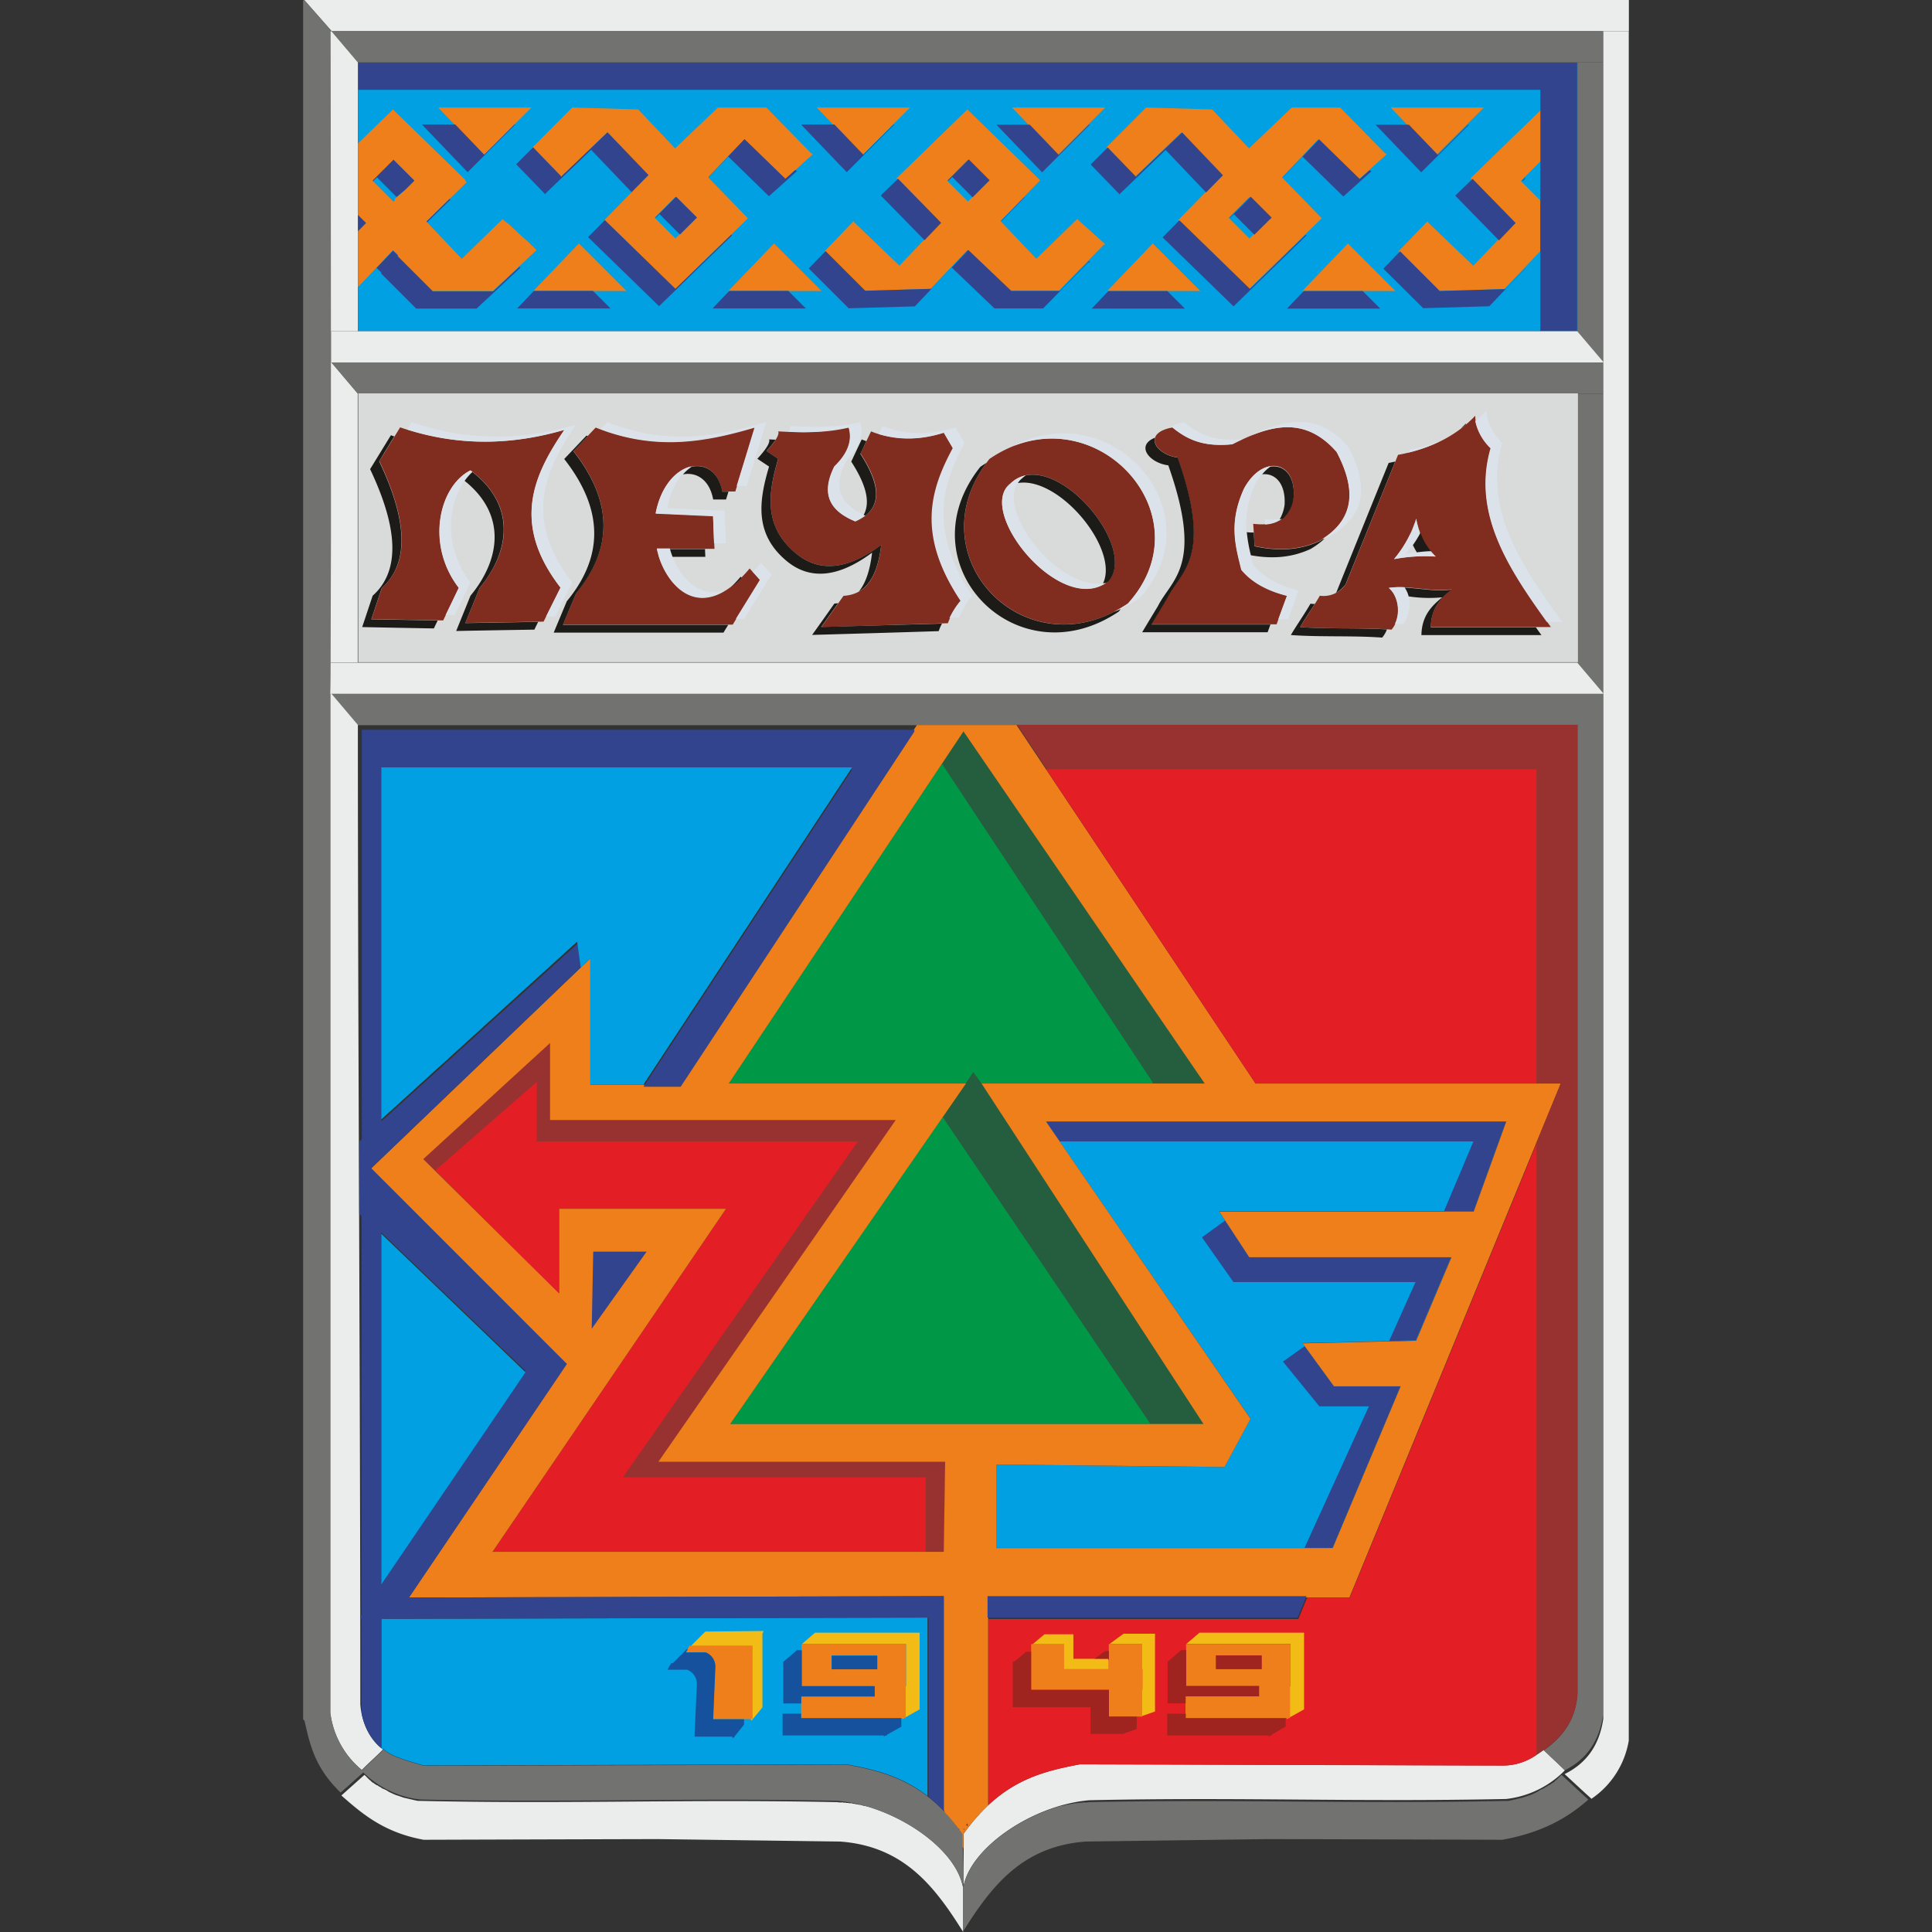 <?xml version="1.0" encoding="UTF-8"?> <svg xmlns="http://www.w3.org/2000/svg" id="Слой_1" data-name="Слой 1" viewBox="0 0 512 512"><rect x="0" y="0" width="512" height="512" fill="#333333" stroke="none"/><title>gerb</title><g id="Layer_1"><g id="_275876288" data-name=" 275876288"><path d="M98.24,460.18h0a12.52,12.52,0,0,0,3.28,3.47l.15-.15c1.3,1.48,4.51,2.64,10.65,4.37l112-.32c7.33,1.37,14.51,3,21.48,8.41v-47.3L101.05,429v34.27a13.57,13.57,0,0,1-2.78-3.11Zm150.07,18Zm0,0Zm0,0Zm-.69-.61Zm0,0,0,0Zm-.19-.14,0,0Zm-.21-.18,0,0Zm-.29-.22,0,0Zm-.22-.18Zm-.36-.29Zm1.95,1.66Zm0,0Zm-.19-.14Zm0,0Zm0,0h0Zm0,0h0Zm0,0Zm0,0Zm0,0-.15-.14S247.73,477.62,247.77,477.69Zm-.15-.14Zm-.32-.25-.07-.08Zm-.11-.11,0,0Zm-.07-.07,0,0ZM247,477l-.21-.18Zm-.29-.22,0,0Zm-.07,0Zm-.14-.1a2.5,2.5,0,0,0-.33-.26Zm-.54-.44-.29-.21Z" style="fill:#00a0e3;fill-rule:evenodd"></path><polygon points="94.88 87.75 417.92 87.75 417.92 16.61 94.88 16.61 94.88 87.75" style="fill:#00a0e3;fill-rule:evenodd"></polygon><polygon points="145.72 276.42 145.72 296.82 237.37 296.82 174.43 387.38 250.48 387.38 250.15 411.25 130.52 411.25 192.41 320.33 148.14 320.33 148.14 342.79 112.21 307.18 145.72 276.42" style="fill:#e31e24;fill-rule:evenodd"></polygon><polygon points="263.98 388.11 263.98 410.2 353.17 410.2 371.15 367.34 353.5 367.34 345.23 355.93 375.31 355.25 384.62 333.11 331.04 333.11 323.09 321.01 390.51 321.01 399.14 297.18 277.13 297.18 331.4 375.97 324.46 388.79 263.98 388.11" style="fill:#00a0e3;fill-rule:evenodd"></polygon><polygon points="255.31 193.8 193.1 287.14 255.93 287.14 193.46 377.38 318.94 377.38 260.12 287.14 319.3 287.14 255.31 193.8" style="fill:#009846;fill-rule:evenodd"></polygon><polygon points="94.88 23.8 408.2 23.8 408.2 87.75 417.92 87.75 417.92 23.8 417.92 19.93 417.92 16.61 94.88 16.61 94.88 23.8" style="fill:#31448d;fill-rule:evenodd"></polygon><polygon points="80.62 0 431.67 0 431.67 8.27 87.91 8.27 80.62 0" style="fill:#ebecec;fill-rule:evenodd"></polygon><path d="M255.24,512V500.44c0-.32-.07-.61-.11-.94v.44c-1.58-8.27-12.2-16.9-23.86-20.77-.44-.14-.91-.28-1.34-.43,0,0-.11,0-.14,0h0c-.18-.07-.4-.1-.58-.18l-.14,0s-.11,0-.15,0h0l-1-.29-.15,0s-.11,0-.14,0l-.4-.11h0l-.14,0s-.11,0-.15,0a2.33,2.33,0,0,0-.25-.07,1.61,1.61,0,0,0-.43-.07c-.11,0-.22,0-.33-.08s-.21,0-.32-.07l-.15,0h0c-.07,0-.14,0-.21,0s-.29,0-.44-.07-.14,0-.21,0-.36,0-.51-.07-.14,0-.25,0-.33,0-.47-.07-.11,0-.14,0-.29,0-.44,0-.18,0-.25,0-.4,0-.61-.07c-40.19-.83-70.2.54-110.39-.33l-.36,0h0c-.11,0-.22,0-.36,0h0a1,1,0,0,1-.33-.07h0c-.11,0-.22,0-.32-.07h0c-.11,0-.22,0-.33-.07h0c-.11,0-.22,0-.32-.08h0c-.11,0-.22,0-.33-.07h0a3,3,0,0,1-.32-.07h0c-.11,0-.22,0-.33-.07l-.29-.08h0c-.11,0-.18,0-.29-.07h0c-.11,0-.18,0-.29-.07h-.11a2.33,2.33,0,0,0-.25-.07c-.11,0-.18,0-.29-.07h0c-.29-.08-.58-.18-.87-.29a.61.61,0,0,0-.25-.08h0l-.29-.1h0a.46.46,0,0,0-.25-.08h0a.57.57,0,0,0-.25-.07l-.51-.21h0a.49.49,0,0,0-.22-.08,0,0,0,0,1,0,0,0,0,0,0,1,0,0l-.22-.11a0,0,0,0,1,0,0l-.22-.11a0,0,0,0,1,0,0l-.25-.11h0l-.22-.1s0,0,0,0l-.22-.11s0,0,0,0a.57.57,0,0,1-.18-.1,0,0,0,0,1,0,0,.7.7,0,0,1-.18-.11s0,0,0,0a1.74,1.74,0,0,0-.18-.11l0,0a1.08,1.08,0,0,1-.18-.11l0,0-.18-.11a0,0,0,0,1,0,0,1.74,1.74,0,0,1-.18-.11s0,0-.07,0l-.18-.11s0,0-.07,0-.11-.07-.18-.1,0,0-.08,0l-.18-.11s0,0-.07,0a.61.61,0,0,1-.14-.11h0l-.62-.4s0,0,0,0,0,0-.08,0-.1-.07-.14-.11-.14-.11-.22-.15h0l-.14-.1s0,0-.07,0,0,0-.08,0l-.14-.1h0l-.14-.11h0s0,0-.07,0a.73.73,0,0,0-.15-.11c-.11-.11-.25-.18-.36-.29h0s0,0-.07,0l-.11-.11s0,0-.07,0l-.11-.1c-.07,0-.11-.11-.18-.15l-.07-.07-.11-.11a2.29,2.29,0,0,0-.36-.29l-.07-.07-.11-.11h0l-.15-.14h0l-.07-.08-.11-.1-.32-.33-.07-.07-.11-.11-.07-.07a.2.2,0,0,0-.11-.07l-.08-.08-.07-.07-6.1,5.45c5.6,4.95,11.37,9.83,21.81,11.74q31-.1,62-.18l48.32.65c17.65,1.26,25.78,12.89,33.36,25.1ZM99.61,472.39c-.07,0-.14-.11-.22-.15m-1.55-1.19c-.07,0-.11-.11-.18-.14" style="fill:#ebecec;fill-rule:evenodd"></path><path d="M255.35,499.9c-.11-4,.11-9.86,0-13.9,9.82-13.83,20.19-16.43,30.84-18.45l112,.32c5.17,0,8.06-2.13,10.91-4.11,2.13,2.13,3.5,3.28,5.63,5.38a25.82,25.82,0,0,1-15.6,7.61c-40.19.84-70.19-.54-110.38.33-14.74,1.19-31.38,12.28-33.41,22.79Z" style="fill:#ebecec;fill-rule:evenodd"></path><path d="M255.24,512V500.44c0-.32.07-.61.11-.94v.44c1.59-8.27,12.21-16.9,23.87-20.77l1.34-.43s.1,0,.14,0h0c.18-.07.39-.1.57-.18l.15,0,.14,0h0c.36-.11.69-.18,1-.29l.14,0s.11,0,.15,0l.4-.11h0l.15,0s.1,0,.14,0a2.33,2.33,0,0,1,.25-.07,1.68,1.68,0,0,1,.44-.07c.11,0,.21,0,.32-.08s.22,0,.33-.07l.14,0h0c.07,0,.15,0,.22,0s.29,0,.43-.07.15,0,.22,0,.36,0,.5-.07.15,0,.26,0,.32,0,.47-.07a.2.2,0,0,0,.14,0l.43,0c.08,0,.18,0,.26,0s.39,0,.61-.07c40.19-.83,70.2.54,110.39-.33.11,0,.21,0,.36,0h0c.11,0,.21,0,.36,0h0a.88.88,0,0,0,.32-.07h0c.11,0,.22,0,.33-.07h0c.11,0,.22,0,.32-.07h0c.11,0,.22,0,.33-.08h0a3,3,0,0,0,.32-.07h0c.11,0,.22,0,.33-.07h0c.11,0,.22,0,.32-.07l.29-.08h0c.11,0,.18,0,.29-.07h0c.11,0,.18,0,.29-.07h.11a2.33,2.33,0,0,1,.25-.07c.11,0,.18,0,.29-.07h0c.29-.08.58-.18.87-.29a.61.61,0,0,1,.25-.08h0l.29-.1h0a.53.53,0,0,1,.26-.08h0a.62.62,0,0,1,.26-.07l.5-.21h0a.46.46,0,0,1,.21-.08s0,0,0,0a0,0,0,0,0,0,0l.21-.11s0,0,0,0l.22-.11s0,0,0,0l.25-.11h0l.22-.1a0,0,0,0,0,0,0l.21-.11a0,0,0,0,0,0,0l.18-.1a0,0,0,0,0,0,0,.94.94,0,0,0,.18-.11,0,0,0,0,0,0,0c.08,0,.11-.08.18-.11l0,0a1.74,1.74,0,0,0,.18-.11l0,0,.18-.11,0,0a1.08,1.08,0,0,0,.18-.11s0,0,0,0l.18-.11s0,0,.07,0l.18-.1s0,0,.07,0l.19-.11s0,0,.07,0a.61.61,0,0,0,.14-.11h0l.62-.4s0,0,0,0,0,0,.07,0,.11-.07.15-.11.14-.11.22-.15h0l.14-.1s0,0,.07,0,0,0,.07,0l.15-.1h0a1.34,1.34,0,0,1,.14-.11h0s0,0,.07,0a.73.73,0,0,1,.15-.11c.1-.11.25-.18.36-.29h0s0,0,.07,0l.11-.11s0,0,.07,0l.11-.1c.07,0,.11-.11.18-.15l.07-.07.11-.11a2.29,2.29,0,0,1,.36-.29l.07-.07.11-.11h0l.15-.14h0l.07-.08.11-.1.32-.33.07-.07.11-.11.07-.07a.2.2,0,0,1,.11-.07l.07-.08.08-.07c2,1.81,5.05,4.7,7.11,6.54-5.6,4.94-12.39,8.77-22.82,10.65q-31-.1-62-.18l-48.32.65c-17.65,1.26-25.78,12.89-33.36,25.1Zm155.63-39.61c.08,0,.15-.11.22-.15m1.55-1.19c.08,0,.11-.11.18-.14" style="fill:#727271;fill-rule:evenodd"></path><polygon points="87.84 8.27 424.88 8.27 424.88 16.54 94.84 16.54 87.84 8.27" style="fill:#727271;fill-rule:evenodd"></polygon><polygon points="87.84 96.05 424.88 96.05 424.88 104.32 94.84 104.32 87.84 96.05" style="fill:#727271;fill-rule:evenodd"></polygon><polygon points="424.88 95.94 418.02 87.82 418.02 16.54 424.88 16.54 424.88 95.94" style="fill:#727271;fill-rule:evenodd"></polygon><polygon points="424.88 183.73 418.02 175.64 418.02 104.32 424.88 104.32 424.88 183.73" style="fill:#727271;fill-rule:evenodd"></polygon><path d="M424.89,454.15c-1,7.37-4.55,12.17-10.22,15-1.48-1.48-2.6-2.46-3.83-3.65h0c-.47-.47-1-1-1.55-1.48l-.15-.15c5.09-3.64,8.49-8.19,8.88-15V192.18H94.84l-7-8.27h337V454.15Z" style="fill:#727271;fill-rule:evenodd"></path><path d="M95.89,469.06a23.41,23.41,0,0,1-8.38-15.23v-270h.33l7,8.27c0,86.49.65,173,.65,259.49.18,3.32,1.63,8.88,6,12.06C99.5,465.67,97.91,467,95.89,469.06Z" style="fill:#ebecec;fill-rule:evenodd"></path><path d="M80.33,455.63V.07h.32l.18.15L87.66,8c0,13.32.25,175.89-.11,175.89v270a23.41,23.41,0,0,0,8.38,15.24c2.06-2.06,3.68-3.43,5.77-5.53,1.3,1.49,4.52,2.64,10.66,4.37l112-.32c10.69,2,21,4.62,30.84,18.45-.11,4.05.11,9.86,0,13.9-2-10.5-18.67-21.59-33.4-22.78-40.19-.83-70.2.54-110.39-.33a25.64,25.64,0,0,1-15.13-7.18h0l0,0h0c-2,1.77-4,3.58-6,5.35-6.86-6.58-8.16-12.79-9.57-19Z" style="fill:#727271;fill-rule:evenodd"></path><path d="M424.89,96.05H87.73V87.78H418l6.9,8.13v.14Z" style="fill:#ebecec;fill-rule:evenodd"></path><path d="M87.69,88.11h0c0-37.41-.07-73-.07-79.84h.22l7,8.27V87.78H87.73v.33Z" style="fill:#ebecec;fill-rule:evenodd"></path><path d="M424.89,183.87H87.51s.11-3,.11-8.27H418l6.9,8.13v.14Z" style="fill:#ebecec;fill-rule:evenodd"></path><path d="M87.62,175.89h0v-.07m0-.26c.07-14.73.11-47.05.07-79.51h.11l7,8.27v71.24H87.62Z" style="fill:#ebecec;fill-rule:evenodd"></path><path d="M431.67,8.27h-6.78V455.41s0,0,0,.08c-1.05,7.18-4.59,11.84-10.18,14.62l0,0-.07.07s.07.07.11.07h0c2,1.84,5,4.66,7,6.43-.07,0-.1.11-.18.14l0,0a23.27,23.27,0,0,0,10.07-15.53V8.27Zm-17,460.87-.65-.65h0Z" style="fill:#ebecec;fill-rule:evenodd"></path><path d="M123.28,47.93l.4.36L113,58.71l9.37,9.88,10.82-10.53,1.24,1.09.07-.08,3.38,3.16,2.79,2.51-.07,0,1.6,1.52L130.61,77.12H114.67l-9.26-9.26v-.32l-1.27-1.2-9.26,9.73V61.29L97,59.15,94.88,57v-19l9.26-9,19.28,18.78-.14.14Zm-18.63,5.12,0-.37,2.83-2.43,2.33-2.32-5.52-5.52-5.52,5.52,5.52,5.52ZM403,47.93l5.16,5.15V66.59l-9.52,10-17.5.51L370.62,66.59l7.73-8v.26l12.09,11.58,10.83-11.33L389.68,47.27l18.52-18V42.77l-5.15,5.16ZM393.24,28.5l-12.6,12.6L368.55,28.5ZM325.59,57.69l5.52-5.52,5.52,5.52-5.52,5.52Zm44.23,19.43-12.6-12.6-12.1,12.6Zm-51.71,0L305.5,64.52l-12.09,12.6ZM292.9,28.5,280.3,41.1,268.21,28.5ZM293.16,39l7.73,8v-.26L313,35.18l10.82,11.33L312.22,58.35,331,76.61l19.28-18.77L339.75,47l9.51-10,10.83,10.53,7.44-6.69-.51-.25L355.18,28.5H342.33L331,39.32,321.23,29l-17.5-.51L293.19,39.07ZM251,47.89l5.52,5.52L262,47.89l-5.52-5.52ZM218.53,66.56l7.74-8v.25L238.36,70.4l10.82-11.33L237.6,47.24,256.37,29l19.28,18.77L265.12,58.57l9.52,10,10.82-10.53,7.44,6.68-.5.25-11.84,12.1H267.7L256.37,66.26,246.6,76.54l-17.5.51L218.57,66.52ZM241.16,28.5,228.55,41.1,216.46,28.5ZM173.5,57.69,179,52.17l5.52,5.52L179,63.21Zm44.23,19.43-12.6-12.6L193,77.12Zm-51.71,0-12.6-12.6-12.09,12.6ZM140.82,28.5l-12.6,12.6-12.1-12.6ZM141.07,39l7.74,8v-.26L160.9,35.18l10.82,11.33L160.14,58.35l18.77,18.26L198.2,57.84,187.66,47l9.52-10L208,47.53l7.44-6.69-.5-.25L203.1,28.5H190.24L178.91,39.32,169.14,29l-17.5-.51L141.11,39.07Z" style="fill:#ef7f1a;fill-rule:evenodd"></path><path d="M119.17,52.72l.18.19-6.14,6-.19-.19,6.11-6ZM137.6,70.65l.3.29L126.3,81.78h-16l-9.27-9.28v-.32L99.79,71l-4.91,5.16v0l9.27-9.74,1.27,1.2v.33l9.28,9.27h16l6.91-6.47ZM94.88,61.23V57L97,59.09Zm10.25-9L99.9,47l-1,1-.15-.15,5.53-5.53,5.53,5.53-2.33,2.33-2.36,2ZM404.21,71.16v0l-9.53,10-17.52.51L366.61,71.2l4.44-4.59,10.5,10.51,17.53-.51,5.16-5.41Zm-7-7.49L385.66,51.85l4.59-4.44,11.41,11.68-4.4,4.61Zm7-16.58v.25l-.66.66-.14-.15.76-.76Zm-14.95-14L376.65,45.67,364.54,33.05h8.83l7.68,8,8-8h.21ZM326,57.78l1-1,5.42,5.42L337,57.67l-5.53-5.53-5.53,5.53.15.14Zm39.78,24-4.65-4.65H345.52l-4.44,4.65Zm-51.78,0-4.65-4.65H293.74l-4.43,4.65ZM288.8,33.05,276.18,45.67,264.07,33.05h8.84l7.67,8,8-8h.22Zm.25,10.55,7.75,8v-.26l12.1-11.6L319.63,51l4.47-4.55L313.27,35.09l-12.11,11.6v.25l-7.6-7.85Zm23.53,14.76L308.1,62.9l18.8,18.29L346.21,62.4l-.18-.19L331.27,76.58,312.54,58.36Zm27.49-11.42,5.12-5.42L356,52.07l7.45-6.69-.51-.26-2.58,2.33L349.56,36.91l-9.53,10h0Zm-82.29,5.38-5.42-5.41-1,1-.14-.14,5.53-5.53,5.52,5.53-4.51,4.51Zm-43.42,18.8,4.44-4.58,10.51,10.51,17.53-.51,9.78-10.29L268,77.09h12.87l7.75-7.93.22.22-.51.25L276.43,81.74H263.56L252.22,70.9l-9.78,10.29-17.53.51L214.36,71.16ZM245,63.63,233.42,51.81,238,47.38l11.42,11.67L245,63.67Zm26.47-11.38.07.07-6.1,6.26-.08-.07ZM237,33,224.4,45.63,212.29,33h8.84l7.67,8,8-8H237ZM173.78,57.74l1-1,5.42,5.42,4.51-4.51-5.53-5.52-5.52,5.52.14.15Zm39.78,24-4.65-4.65H193.27l-4.43,4.65Zm-51.77,0-4.66-4.65H141.5l-4.44,4.65ZM136.55,33,123.93,45.63,111.82,33h8.84l7.67,8,8-8h.22Zm.25,10.54,7.75,8v-.25l12.11-11.6,10.72,11.23,4.48-4.54L161,35.05l-12.11,11.6v.26l-7.6-7.86Zm23.53,14.76-4.47,4.55,18.8,18.29L194,62.36l-.19-.18L179,76.54,160.29,58.32Zm27.49-11.41L193,41.49,203.78,52l7.46-6.69-.51-.25-2.58,2.32L197.31,36.87l-9.53,10h0Z" style="fill:#31448d;fill-rule:evenodd"></path><polygon points="94.92 175.49 418.17 175.49 418.17 104.25 94.92 104.25 94.92 175.49" style="fill:#d9dada;fill-rule:evenodd"></polygon><path d="M106,113.24c13.21,4.55,27.58,5.34,43.54.69-8.34,12.2-14,25-1,41.81-1.52,3-3,6-4.48,9-6.9.11-13.83.22-20.73.36l3.79-9.31c8.27-9.93,9.64-22.14-2.42-31.13-8.12,4-12.06,19.39-3.1,31.13-1.37,2.89-2.78,5.77-4.15,8.63-6.36-.11-12.68-.22-19-.36.94-2.78,1.84-5.53,2.78-8.31,7.62-6.79,6.46-18.45-.69-33.55l5.53-9Zm161.8,14.88C278.61,117.75,302,144.69,293.7,154,281.35,163.76,258.35,135.45,267.77,128.12Zm107.54,9.35a31.14,31.14,0,0,1-5.89,10.72,43.72,43.72,0,0,1,11.05-.68,17.61,17.61,0,0,1-5.2-10Zm-4.84-16.94q-6.93,17.11-13.83,34.24a7.1,7.1,0,0,1-6.9,3.1c-1.37,2.42-3.79,5.89-5.2,8.31,7.73.57,16.47.1,24.2.68,2.78-3.21,2.05-8.77-.69-11.05,5.31-.79,11.3,1.16,16.61.36-2.89,2.31-5.42,5-5.53,10H411c-10.73-14.84-21-29.75-15.89-47.37-2.78-2.89-4.15-5.78-4.15-8.63-5,5.3-11.78,8.77-20.41,10.36Zm-58.43.69c-5.52-.69-9.67-6.36-1.37-7.94,3.58,2.88,7.73,5.3,15.89,4.47,9.57-4.87,19-7.87,27.66,2.06,4.95,9.46,5.31,17.73-4.48,23.51-4.55,2.06-10,3-17.3,1.37-.1-1.95-.21-3.93-.36-5.88,6.36.79,9.9-1.63,10.73-7.26.58-9.68-8.31-11.05-13.15-2.06-4.11,9.1-2.23,15.17-.68,21.45,2.63,3.21,6.68,5.52,12.1,6.9-.94,2.52-1.85,5-2.79,7.61H305.11c1.37-2.31,2.78-4.62,4.15-6.89C312.84,151.34,321.5,148,312,121.22Zm-49.79.36c27-18.38,58.1,14.66,36.65,38.39C271.71,178.27,241.85,147.18,262.25,121.58Zm-56-7.26c6.21.36,12.46.47,18.67-1,1.05,3.46-.22,6.89-3.79,10.36-3,6.07-2.53,11.23,5.52,14.52,7.73-3.4,6.58-10,1.38-18,.93-2,1.84-3.93,2.78-5.88,6,2.42,12.45,2.52,19.35.36.8,1.37,1.63,2.78,2.42,4.15-5.89,11-9.6,22.93,2.06,40.44a18.88,18.88,0,0,0-3.47,5.89l-33.54,1.05c1.95-2.78,3.93-5.53,5.88-8.31,6.47-.36,9.1-5.78,10-13.47q-13.48,10-22.82,2.06c-8.45-7.15-7.15-15.89-4.48-24.88l-3.1-2.06C205.56,116.89,206.6,115.15,206.24,114.32Zm-48.38-1c15.77,6.35,29.17,3.82,42.17,0l-5.2,16.93h-3.47c-2-10.83-14.87-8.52-17.62,5.89,5.06.21,10.15.47,15.21.68.1,2.89.21,5.78.36,8.63H174.1c1.48,8.24,10.87,21.67,24.56,5.2l2.78,3.11c-2.42,3.93-4.84,7.83-7.26,11.77h-45c1.16-2.78,2.32-5.52,3.47-8.3,9.28-11.27,10.33-23.66-.68-37.7l5.88-6.21Z" style="fill:#802d1f;fill-rule:evenodd"></path><path d="M109.11,111.87c13.21,4.55,27.55,5.34,43.55.68-8.35,12.21-14,25-1,41.82-1.48,3-3,6-4.48,9-.83,0-1.62,0-2.45,0,1.26-2.57,2.56-5.1,3.82-7.66-13-16.83-7.29-29.61,1.05-41.81-15.24,4.44-29,3.93-41.67-.08Zm16.07,13.18c-6.29,5.67-8.45,19-.51,29.32-1.37,2.89-2.78,5.78-4.15,8.63-.8,0-1.63,0-2.42,0,1.15-2.42,2.31-4.8,3.46-7.22-9-11.73-5-27.12,3.11-31.13.18.15.36.26.51.4Zm145.7,1.69a6.07,6.07,0,0,1,.94-.75,8.3,8.3,0,0,0-4.05,2.16c-9.28,7.26,13,34.88,25.42,26.29-12.67,3-30.87-21-22.31-27.66Zm105.4,14.41a31.71,31.71,0,0,1-3.75,5.64,51.12,51.12,0,0,1,6.6-.76c.4.47.87,1,1.34,1.44a45.16,45.16,0,0,0-11.05.69,31.18,31.18,0,0,0,5.89-10.73,23,23,0,0,0,1,3.69Zm-2.74-22c-.11.25-.22.5-.33.79a40.42,40.42,0,0,0,8.6-3.11,45.16,45.16,0,0,1-8.31,2.35Zm-3.87,46.18c.73,0,1.45.07,2.13.14a8.58,8.58,0,0,0,.4-9.85,19.34,19.34,0,0,0-4.19.18C370.4,157.76,371.23,162.1,369.67,165.31Zm40.19-.54H414c-10.72-14.84-21-29.76-15.89-47.38-2.78-2.89-4.15-5.78-4.15-8.63a31.9,31.9,0,0,1-3,2.82A13.93,13.93,0,0,0,395,118.8c-4.91,17.08,4.55,31.6,14.91,46ZM310,113.38a8.2,8.2,0,0,1,3.76-1.51c3.5,2.85,7.58,5.23,15.56,4.51-.94.43-1.84.87-2.78,1.34-8.19.83-12.35-1.63-15.89-4.48A5.42,5.42,0,0,0,310,113.38Zm21.6,2c8.92-4.26,17.66-6.25,25.71,3,4.95,9.46,5.31,17.73-4.48,23.51a19,19,0,0,1-2.42.94c9.06-5.75,8.63-13.87,3.79-23.08C347.07,111.61,339.41,112.23,331.58,115.41ZM335.26,139c0-.51-.07-1-.07-1.52a15.22,15.22,0,0,0,4.66-.07A8.17,8.17,0,0,1,335.26,139Zm1.27-15.38a13.5,13.5,0,0,0-3.8,4.55c-4.11,9.1-2.24,15.16-.68,21.45,2.63,3.21,6.68,5.52,12.09,6.89-.93,2.53-1.84,5.06-2.78,7.62h-2.6c.76-2.06,1.52-4.15,2.28-6.21q-8.13-2.06-12.1-6.9c-1.51-6.24-3.43-12.35.69-21.44C331.58,125.91,334.14,124,336.53,123.57ZM268.89,118C295,104.68,322.48,135.88,302,158.56a34.45,34.45,0,0,1-6.83,3.57,38.93,38.93,0,0,0,3.72-2.2c19.72-21.77-4.87-51.38-29.93-41.89Zm-59.58-5.13c6.21.37,12.46.47,18.67-1,1.05,3.46-.22,6.89-3.79,10.36-3,5.92-2.57,11,5.09,14.34a11.3,11.3,0,0,1-2.67,1.55c-8.05-3.29-8.52-8.49-5.53-14.52,3.58-3.46,4.84-6.89,3.79-10.36A57.7,57.7,0,0,1,209,114.4c.36-.69.47-1.2.29-1.52Zm23.54,2.14c.33-.73.69-1.41,1-2.14q9,3.63,19.35.37c.79,1.37,1.63,2.78,2.42,4.15-5.89,11-9.61,22.93,2.06,40.44a18.88,18.88,0,0,0-3.47,5.89c-.87,0-1.73,0-2.6.07a21.19,21.19,0,0,1,2.93-4.59c-11.7-17.55-8-29.39-2.06-40.44-.8-1.37-1.63-2.78-2.42-4.15a28.3,28.3,0,0,1-17.26.4Zm-71.93-3.18c15.78,6.35,29.18,3.83,42.18,0l-5.2,16.93h-2.67c1.59-5.2,3.18-10.36,4.76-15.56-12.63,3.72-25.63,6.21-40.84.51.62-.65,1.2-1.27,1.81-1.88Zm22.28,11.7c-2.81,1.91-5.3,5.63-6.35,11.12,5.05.22,10.15.47,15.2.68.11,2.89.22,5.78.36,8.64h-3.18c-.1-2.42-.18-4.84-.28-7.26l-15.21-.69C175.15,128.62,179.3,124.43,183.2,123.57Zm-5.7,21.81c1.59,6,6.79,13.43,14.44,11.23-10,6-16.64-4.41-17.87-11.23Zm22,6.21c.72-.72,1.44-1.52,2.2-2.42l2.78,3.1c-2.42,3.94-4.84,7.84-7.26,11.78H195c2.13-3.47,4.26-6.9,6.39-10.37l-1.84-2.06Z" style="fill:#dbe2e9;fill-rule:evenodd"></path><path d="M103.55,115.33l.94.33c-1.34,2.2-2.71,4.4-4,6.61,7.15,15,8.31,26.75.69,33.54-.94,2.78-1.84,5.53-2.78,8.31l17.58.32c-.32.69-.68,1.41-1,2.1-6.35-.11-12.67-.22-19-.36.94-2.78,1.84-5.53,2.78-8.31,7.62-6.79,6.47-18.45-.68-33.54l5.52-9Zm39.07,49.47c-.33.69-.69,1.38-1,2.06-6.9.11-13.83.22-20.73.36q1.89-4.65,3.79-9.35c8-9.68,9.57-21.56-1.55-30.44a15.62,15.62,0,0,1,2.06-2.35c11.48,8.92,10,21,1.91,30.73l-3.79,9.32,19.35-.33ZM121.2,127.32a13.37,13.37,0,0,1,1.63-1.48A13.37,13.37,0,0,0,121.2,127.32Zm1.66-1.51a10.56,10.56,0,0,1,1.81-1.12A10.9,10.9,0,0,0,122.86,125.81Zm144,3.25h0s0-.08.07-.11S266.91,129,266.87,129.06Zm2.89-1.05c10.94-1.84,26.9,17.48,22.57,26.58l.9-.15a4.57,4.57,0,0,1-.58.36c.36-.21.72-.47,1.09-.72,7.36-8.31-10.26-30.51-21.89-28.09a9.94,9.94,0,0,0-.94.75A4.91,4.91,0,0,0,269.76,128Zm22.31,27.12h0a4.74,4.74,0,0,0,.54-.29,4.74,4.74,0,0,1-.54.29ZM271.85,126l-.14,0Zm-.65.18h0Zm-.61.21h0m-2.74,1.77a3.52,3.52,0,0,0-.4.33A3.52,3.52,0,0,1,267.81,128.15Zm-.43.4-.29.29A2,2,0,0,1,267.38,128.55Zm108.07,17.84a16.89,16.89,0,0,1-1.05-1.95,29.41,29.41,0,0,0,2-3.25,16.35,16.35,0,0,0,2.82,4.87c-1.23,0-2.49.15-3.72.29ZM373.5,142c.36-.76.69-1.52,1-2.24h0c.07-.14.11-.29.18-.43a2,2,0,0,1-.18.43h0C374.22,140.54,373.86,141.3,373.5,142Zm1.23-2.85c.07-.15.11-.33.18-.47C374.84,138.84,374.8,139,374.73,139.17Zm.22-.58a.61.61,0,0,0,.07-.25A.46.46,0,0,0,375,138.59Zm.07-.25a.84.84,0,0,0,.07-.26A.63.63,0,0,0,375,138.34Zm.11-.33c0-.07,0-.14.07-.22C375.16,137.87,375.16,137.94,375.13,138Zm.18-.5a.13.13,0,0,0,0,.1m.11.47a.12.12,0,0,0,0,.11A.14.14,0,0,0,375.45,138.08Zm.15.69s0,.07,0,.11S375.6,138.81,375.6,138.77Zm.1.47s0,.07,0,.07S375.74,139.24,375.7,139.24Zm.26.94s0,.07,0,.11S376,140.21,376,140.18Zm.21.68s0,.08,0,.11S376.17,140.9,376.17,140.86Zm3,5.28,0,0Zm.29.32s0,.07.07.07S379.5,146.46,379.46,146.46Zm.14.18,0,0Zm.08.07,0,0Zm.07.11.07.07Zm.14.15.18.18Zm.51.5,0,0Zm-12.35-24.81q-6.93,17.11-13.83,34.24c-.07.1-.15.18-.22.29a8.52,8.52,0,0,0,2.64-2.35q6.56-16.25,13.14-32.5c-.58.11-1.15.25-1.73.36Zm-19.61,37.41a6.24,6.24,0,0,1-1.12-.07c-1.37,2.42-3.79,5.89-5.2,8.31,7.73.57,16.47.11,24.2.68a7.33,7.33,0,0,0,1.26-2.16c-7.44-.47-15.71-.08-23-.62,1-1.77,2.57-4.08,3.9-6.17Zm24.88-2a36.75,36.75,0,0,0,8.92.25c-2.89,2.32-5.42,4.95-5.52,10h31.81c-.51-.68-1-1.37-1.48-2.06H379.17c.11-5.09,2.64-7.72,5.53-10-3.94.61-8.27-.33-12.43-.51h0a7.37,7.37,0,0,1,1.05,2.35Zm-2.45-2.38h0m-1.44,0h-.08m-.94.11h0Zm.91,1.45s0,0,0,.07S369.28,157.29,369.28,157.26Zm.11.18a1.6,1.6,0,0,0,.18.29A3.06,3.06,0,0,0,369.39,157.44Zm19.06-44.92v-.26c-.4.44-.83.84-1.23,1.27C387.66,113.2,388.05,112.88,388.45,112.52Zm-78.83,10.83c-5-.61-8.81-5.24-3.54-7.33-.75,2.2,2.32,4.8,6,5.27,9.46,26.76.8,30.12-2.78,37.34-1.37,2.31-2.78,4.62-4.15,6.9h31.52l-.75,2.05H302.69c1.37-2.31,2.78-4.62,4.15-6.89C310.42,153.47,319.08,150.11,309.62,123.35ZM351,142.78a22.36,22.36,0,0,1-3.68,2.71c-4.26,1.95-9.25,2.85-15.82,1.66a41.46,41.46,0,0,1-1.08-6.11,14.71,14.71,0,0,0,1.84.08c.07,1.22.14,2.45.21,3.64,7.34,1.63,12.75.69,17.3-1.37.25-.14.47-.29.69-.43A2.85,2.85,0,0,1,351,142.78Zm.29-.36s0,0,0,0m-12.49-4.26h0s.07,0,.14-.07S338.87,138.08,338.8,138.12Zm.36-.58a10.61,10.61,0,0,0,1.27-3.83c.32-5.63-2.53-8.45-5.93-8.05a10.26,10.26,0,0,1,2.13-2h-.07c3.58-.65,6.65,2.17,6.28,8a8.66,8.66,0,0,1-2.92,5.81l-.72.11Zm-4.37-13.36a0,0,0,0,0,0,0A0,0,0,0,0,334.79,124.18Zm4.8,13.43s0,0-.07,0S339.56,137.61,339.59,137.61Zm-.32.22-.18.11ZM339,138s0,0-.08,0S339,138,339,138Zm-79.19-14.29c.54-.37,1.08-.73,1.62-1.05-18.45,24.91,9.61,54.34,36,38.24h0c-.76.47-1.55.9-2.31,1.3.65-.25,1.26-.51,1.91-.8l-.57.69c-27.19,18.31-57.06-12.78-36.66-38.38Zm-56-7.26c.58,0,1.16.07,1.74.07a26.12,26.12,0,0,1-2.42,3l3.1,2.06c-2.67,9-3.93,17.77,4.48,24.88q9.32,8,22.82-2.06c-.69,5.82-2.38,10.33-5.92,12.35,1.95-2.38,3-6,3.5-10.29q-13.49,10-22.82,2.06c-8.45-7.15-7.15-15.89-4.48-24.88l-3.1-2.06c2.42-2.64,3.46-4.37,3.1-5.2Zm24.45,20.94h0a.23.23,0,0,1,.14-.07,1.34,1.34,0,0,0-.14.11Zm.61-.9c2-3.61.36-8.52-3.28-14.16.94-2,1.84-3.93,2.78-5.88.39.18.83.32,1.22.47-.54,1.12-1,2.24-1.58,3.35,4.47,6.94,5.95,12.75,1.3,16.4A2,2,0,0,0,228.88,136.46Zm.44.21s0,0-.08,0m-.29.22s0,0-.07,0S228.92,136.93,229,136.93Zm-.07.07a.15.15,0,0,1-.11.07S228.85,137,228.88,137Zm-.29.22-.14.1Zm21.06,28.05a11.81,11.81,0,0,0-.87,2c-11.19.36-22.35.68-33.55,1,2-2.78,3.94-5.52,5.89-8.3l1-.11c-1.48,2.09-3,4.22-4.48,6.32Zm-94.21-49.83a1.3,1.3,0,0,1,.32.15l-3.79,4c11,14,10,26.44.69,37.7-1.16,2.78-2.32,5.53-3.47,8.31H193c-.43.68-.87,1.37-1.26,2.06h-45c1.15-2.78,2.31-5.53,3.47-8.31,9.28-11.26,10.32-23.65-.69-37.7Zm37.62,14.88-.65,2.06H189c-.94-5.17-4.37-7.37-8-6.65a11.93,11.93,0,0,1,2.27-2,.13.13,0,0,0-.1,0c3.71-.87,7.33,1.3,8.26,6.57H193Zm-14.84-3.58,0,0Zm.72-.68,0,0Zm.22-.18.07-.07Zm.51-.4,0,0Zm.5-.36s.07,0,.11-.07S180.21,125.08,180.17,125.12Zm.22-.14s0,0,.07,0S180.42,125,180.39,125Zm1.33-.73h0Zm.51-.21h0Zm.5-.18a.12.12,0,0,0,.11,0A.14.14,0,0,0,182.73,123.86Zm.26-.08s0,0,.07,0S183,123.75,183,123.78Zm3.86,21.74c0,.69.07,1.37.07,2.06h-8.66a17.18,17.18,0,0,1-.69-2.06Zm-12.24,1.88a1.87,1.87,0,0,1-.07-.22A1.87,1.87,0,0,0,174.61,147.4Zm-.07-.22-.11-.32h0a1,1,0,0,1-.07-.33m0,0c-.08-.33-.15-.65-.22-.94A8.48,8.48,0,0,0,174.36,146.5Zm19.24,9.2a36.55,36.55,0,0,0,2.68-2.88,2.46,2.46,0,0,0,.28.28A25.16,25.16,0,0,1,193.6,155.7Z" style="fill:#1c1b17;fill-rule:evenodd"></path><path d="M305.4,286.71l-55.79-84.32,5.7-8.59,63.95,93.34H305.51l-.15-.43ZM258,284.18l2.46,3.43,58.53,89.77H304.89L249.79,296l6.14-8.89,2-3Z" style="fill:#255e3e;fill-rule:evenodd"></path><polygon points="115.28 310.25 142.26 286.71 142.26 302.49 227.33 302.49 165.08 391.5 245.31 391.5 245.31 411.25 250.15 411.25 250.48 387.38 174.43 387.38 237.37 296.82 145.72 296.82 145.72 276.42 112.21 307.18 115.28 310.25" style="fill:#983231;fill-rule:evenodd"></polygon><path d="M280.77,302.49h109.7L382.67,321h7.84l8.63-23.86h-122l3.65,5.3Zm43.91,20.94-6.14,4.48,8.34,11.85h48.25l-7,15.63,7.11-.18,9.35-22.14H331l-6.36-9.67Zm21.09,33.3L340,360.84l9.64,11.85h13.14L345.7,410.24h7.44l18-42.86H353.5Z" style="fill:#31448d;fill-rule:evenodd"></path><path d="M156.45,254V287.5h23.87L243,192.14h26.39l63.34,95h80.89l-56,136.21H261.89v55.07a49.87,49.87,0,0,0-6.58,7.62c0,1.15,0,2.45,0,3.82l-.25-.5c0-1.19,0-2.31,0-3.32a49,49,0,0,0-4.73-5.78l-.28-.54V423l-141.74.36,41.82-61.89L98.35,309.64,156.41,254ZM264,388.11v22.13h89.19l18-42.86H353.53L345.23,356l30.08-.69,9.35-22.13H331.07l-7.94-12.1h67.42l8.63-23.87h-122L331.4,376l-6.9,12.78L264,388.11ZM255.35,193.8l-62.22,93.34H256l-62.5,90.24H318.94l-58.82-90.24h59.14L255.31,193.8ZM145.76,276.42v20.4h91.61l-62.9,90.56h76l-.36,23.87H130.52l61.89-90.92H148.18v22.46l-36-35.61Z" style="fill:#ef7f1a;fill-rule:evenodd"></path><path d="M152.94,249.55l.94,6.86L98.38,309.6l2.67,2.68,49.19,49.18-41.82,61.89L250.15,423v56.69l.29.54h0l-.07-.07-.15-.15-.07-.07-.22-.21-.07-.08-.07-.07-.07-.07-.25-.25-.29-.29-.15-.15-.25-.25-.07-.07-.08-.07h0l-.07-.08-.32-.32,0,0,0,0,0,0c-.11-.11-.25-.22-.36-.32l-.07-.08-.08-.07c-.1-.11-.25-.22-.36-.32h0s0,0-.07,0l-.36-.33,0,0h0c-.15-.11-.26-.22-.4-.33s-.07-.07-.11-.07-.25-.18-.36-.29l0,0h0V428.69L101.09,429v34.27a15.7,15.7,0,0,1-5.27-9.39V429h-.29v-.58h0l.29-.43V322.28l-.62-.58v-12c0-2.2,0-4.37,0-6.57v-.58l.68-.61V193.4H242.32v.47L180.39,288h-9.86l55.32-84.1H101.09v93.27L153,250.13Zm94.79,228.07-.07-.07m3.61,3.57h0m-.07-.1h0m.9,1Zm0,0,0,0Zm0,0Zm0,0Zm0,0Zm0,0Zm0,0Zm0,0Zm0,0Zm0,0Zm0,0Zm0,0h0m0,0h0m.18.21h0m0,0,0,0m0,0,0,0m.07.11,0,0m0,0s0,0,0,.08m0,0s0,0,0,0m.11.15Zm0,0Zm0,0Zm0,0Zm0,0Zm.18.21h0m0,0Zm0,.07Zm0,0Zm0,0Zm0,0Zm0,0Zm-.15-.18h0m0,0h0m0,0h0m1.44,1.88Zm0,0Zm0,0Zm0,0Zm0,0Zm0,0Zm0,0s0,0,0,.07S254.38,485,254.38,484.92Zm0,.07Zm0,0Zm0,0Zm0,0Zm.79,1.85Zm0-.51h0m0-.32Zm0,0v0Zm0,0Zm-3.68-4.62h0m1.7,2.06Zm0,0Zm.14.18Zm-.07-.11h0m.5.65Zm0,0Zm0,0Zm0,0Zm0,0Zm.08.07Zm0,0h0m.72,1Zm0,0v0Zm0,0Zm.11.14,0,0h0l0,0h0m0,0h0m0,0h0m0,0h0m0,0h0m.11.15h0m0,0h0s0,0,0-.07h0m.11.14h0m0,0h0m0,0h0m0,0h0m0-.07h0m.83-.47s0-.07.07-.07S255.78,485.06,255.75,485.06Zm.76-1.05.36-.47A4.47,4.47,0,0,0,256.51,484Zm-4.63-2.34Zm0,0h0m0,0h0m0,0Zm0,0Zm2.31,2.89Zm0,0Zm0,0Zm0,0Zm0,0Zm0,0Zm0,0Zm0,0Zm0,0Zm0,0Zm0,0Zm0,0,0,0Zm0,0Zm0,0Zm-2.85-3.54h0m2.24,2.71h0m0,0h0m.07.07Zm0,0Zm0,.07,0,0Zm0,0Zm0,0Zm0,0Zm0,0,0,0m0,0,0,0m.76,1.05Zm0,0Zm-2.2,8.48Zm.5-10.72Zm.15.18Zm0,0Zm1.23,1.63Zm0,0Zm0,0Zm0,0Zm0,0Zm0,.07Zm0,0s0,0,0,0S254.48,484.84,254.45,484.84Zm0,0Zm-3-3.68Zm1.88,2.27Zm0,0s0,0,0,.07,0,0,0,0h0Zm.36.43ZM101,419.49l38.24-56.23L101,326.58Zm150.18,61.24Zm.75.83Zm0,0,0,0h0Zm0,0Zm0,0s0,0,0,0S252,481.63,252,481.63Zm.07.07,0,0Zm.07.07Zm0,0Zm.65.79Zm0,0Zm0,0a.42.42,0,0,1,.11.14h0s0,0,0,0h0l0,0h0l0,0Zm.14.14a0,0,0,0,0,0,0h0l0,0Zm0,.07,0,0,0,0Zm0,.08Zm0,0Zm0,0,0,0Zm0,.07Zm0,0Zm0,0Zm0,0Zm1.12,1.44Zm0,0,0,0Zm0,.07Zm0,0Zm0,.07Zm0,0Zm0,0Zm.91,2.13v0Zm0-.25ZM251.38,481Zm0,0,0,0h0l0,0Zm2.24,2.75Zm0,0Zm0,.07Zm0,0Zm0,0Zm0,0Zm0,0Zm0,0Zm0,0Zm0,0Zm0,0Zm0,.07Zm0,0Zm0,0Zm0,0Zm0,0Zm0,0Zm0,0Zm0,0Zm0,0Zm0,0Zm0,.08v0Zm0,0Zm.76,1.05Zm0,0s0,0,0,.08h0v0h0Zm.11.11Zm-2.35,8.31h0v0h0ZM346.24,423l-2.35,5.7H261.71V423h84.53Zm-91.07,62.68c.14-.18.25-.36.4-.54,0,0,0,.07-.07.11h0a.8.8,0,0,1-.15.18v0s0,0,0,0v0s0,0,0,0,0,.07-.07.1Zm1-1.37c.07-.07.11-.18.18-.25A1.3,1.3,0,0,0,256.18,484.3Zm.76-1c.11-.11.18-.25.29-.36l0,0v0A.88.88,0,0,1,256.94,483.29Z" style="fill:#31448d;fill-rule:evenodd"></path><path d="M417,467.73s0,0-.07,0S417,467.73,417,467.73Zm-.68.47s-.07,0-.11.07S416.29,468.23,416.33,468.2Zm-.22.11-.14.07S416,468.34,416.11,468.31Zm-.58.32s-.07,0-.11.07m-.32.94c.11.11.25.22.4.36C415.35,469.89,415.24,469.75,415.1,469.64Zm-.47-.54h0m0,0h0m0,0h0m-.25-.25h0m-.4,1Zm-.07.08Zm-1-2.57.08.07m0,0c.22.22.43.4.65.65Zm1.19,1.12Zm0,0Zm.32.29Zm0,0Zm.11.1Zm0,0Zm0,0Zm0,0Zm.43-.22s0,0,0,0S415.17,468.92,415.17,468.88Zm-.61.51Zm-.36.36Zm-.18.14Zm-6.79-4.83V303l6.53-15.89h-6.53V203.77H277.31l-7.8-11.7H418.1v256.7c-.44,6.75-3.79,11.34-8.89,15l.15.14c.54.54,1.05,1,1.55,1.48h0l2.06,1.95c-1.23-1.16-2.35-2.17-3.79-3.65-.65.44-1.27.91-1.95,1.3Zm6.57,3.1a2.71,2.71,0,0,0,.32.29A1.71,1.71,0,0,0,413.8,468.16Zm.51.51,0,0Zm0,0,.11.11Zm.51.62c.11.1.25.21.36.32-.11-.11-.25-.22-.36-.32Zm-.08-.08s.08,0,.08.08h0S414.77,469.28,414.77,469.24Z" style="fill:#983231;fill-rule:evenodd"></path><polygon points="157.21 331.7 171.36 331.7 156.81 352.14 157.21 331.7" style="fill:#31448d;fill-rule:evenodd"></polygon><polygon points="153.88 256.41 152.94 249.55 101.06 296.64 101.06 203.37 225.81 203.37 170.46 287.5 156.45 287.5 156.45 253.96 153.88 256.41" style="fill:#00a0e3;fill-rule:evenodd"></polygon><polygon points="101.06 419.88 139.26 363.66 101.06 326.97 101.06 419.88" style="fill:#00a0e3;fill-rule:evenodd"></polygon><path d="M412,291.26h0l1.7-4.12Zm-4.84-4.12V203.8H277.2l55.53,83.34h74.39Z" style="fill:#e31e24;fill-rule:evenodd"></path><path d="M261.89,429.05v49.37c-.33.28-.62.61-.94.9,8.12-8.09,16.57-10.11,25.24-11.74l112,.33a15.77,15.77,0,0,0,9-2.82V303L357.69,423.35H346.42l-2.35,5.7Zm-1.05,50.38a2.92,2.92,0,0,1-.4.39m-.54.58c-.14.15-.25.29-.4.44m-.47.54,0,0h0Zm1.41-1.52a5,5,0,0,0-.43.47A5,5,0,0,0,260.44,479.86Zm-1,1.08c-.11.11-.22.26-.33.36A3.92,3.92,0,0,1,259.4,480.94Z" style="fill:#e31e24;fill-rule:evenodd"></path><path d="M189,455.59h10.5V436.13H182.73c-.32.58-.68,1.16-1,1.73h5.2a4,4,0,0,1,2.6,3.9C189.34,446.39,189.13,451,189,455.59Z" style="fill:#ef7f1a;fill-rule:evenodd"></path><path d="M202.05,433v19.47L199.16,456l-.28-.44h.57V436.13H183.17l3.75-3.75,15.42-.15Z" style="fill:#f2bb16;fill-rule:evenodd"></path><path d="M216.06,432.67h27.66V453l-3.75,2.1v-8.31h.14V435.66H212.52l3.51-3Zm23.58,22.64-.5.28,0-.28Z" style="fill:#f2bb16;fill-rule:evenodd"></path><path d="M212.45,435.7h27.66v11.12H240v8.52H212.31v-5.78h19.46v-2.74H212.45Zm7.91,3h12.1v3.61h-12.1Z" style="fill:#ef7f1a;fill-rule:evenodd"></path><path d="M317.93,432.67h27.66V453l-3.76,2.1v-8.31H342V435.66H314.39l3.5-3Zm23.58,22.64-.51.28,0-.28Z" style="fill:#f2bb16;fill-rule:evenodd"></path><path d="M314.32,435.7H342v11.12h-.15v8.52H314.17v-5.78h19.47v-2.74H314.32Zm7.91,3h12.09v3.61H322.23Z" style="fill:#ef7f1a;fill-rule:evenodd"></path><polygon points="273.26 435.7 282.04 435.7 282.04 442.34 293.84 442.34 293.84 435.7 302.65 435.7 302.65 442.34 302.8 442.34 302.8 447.83 302.65 447.83 302.65 454.91 293.84 454.91 293.84 447.83 282.04 447.83 278.86 447.83 273.26 447.83 273.26 435.7" style="fill:#ef7f1a;fill-rule:evenodd"></polygon><path d="M276.4,433.1h8.06v6.5h9.2l.15.43h0v2.31H282V435.7h-8.31l3.11-2.6h-.4ZM294,435.7l3.75-2.75h8.34v20.62l-3.75,1.3h.29v-7.08h.14v-5.48h-.14v-6.65H294Z" style="fill:#f2bb16;fill-rule:evenodd"></path><path d="M184.07,460.22H194l.29.43,2.89-3.61v-1.41H189c.18-4.62.4-9.24.58-13.83a4,4,0,0,0-2.6-3.9h-5.2a8.73,8.73,0,0,0,.51-.9h-.22l-3.76,3.75h-.43c-.33.58-.69,1.16-1,1.74h5.2a4,4,0,0,1,2.6,3.9C184.47,451,184.25,455.63,184.07,460.22Zm36.33-21.45h12.09v3.61H220.4Zm-12.82,1.55h.11l3.5-3h1.3v9.53h19.32v2.74H212.34v1.85h-4.76V440.32Zm31.27,15v2.28l-3.76,2.09v.22h-.36l-.5.29,0-.29H207.4v-5.78h4.91v1.19h26.54Z" style="fill:#16519e;fill-rule:evenodd"></path><path d="M271.53,437.72h1.73v10.11h20.62v7.08h7.37v3.28l-3.47,1.2v.1H289v-7.07H268.39V440.28h.5l3.11-2.6h-.44Zm50.73,1h12.1v3.61h-12.1Zm-28.38,1.3h0l-.14-.44h-3.65l2.78-2.05h1Zm15.56.25h.11l3.5-3h1.3v9.53h19.32v2.74H314.21v1.85h-4.77V440.32Zm31.27,15v2.28L337,459.71v.22h-.36l-.51.29,0-.29h-26.8v-5.78h4.91v1.19h26.54Z" style="fill:#9f231f;fill-rule:evenodd"></path></g></g></svg> 